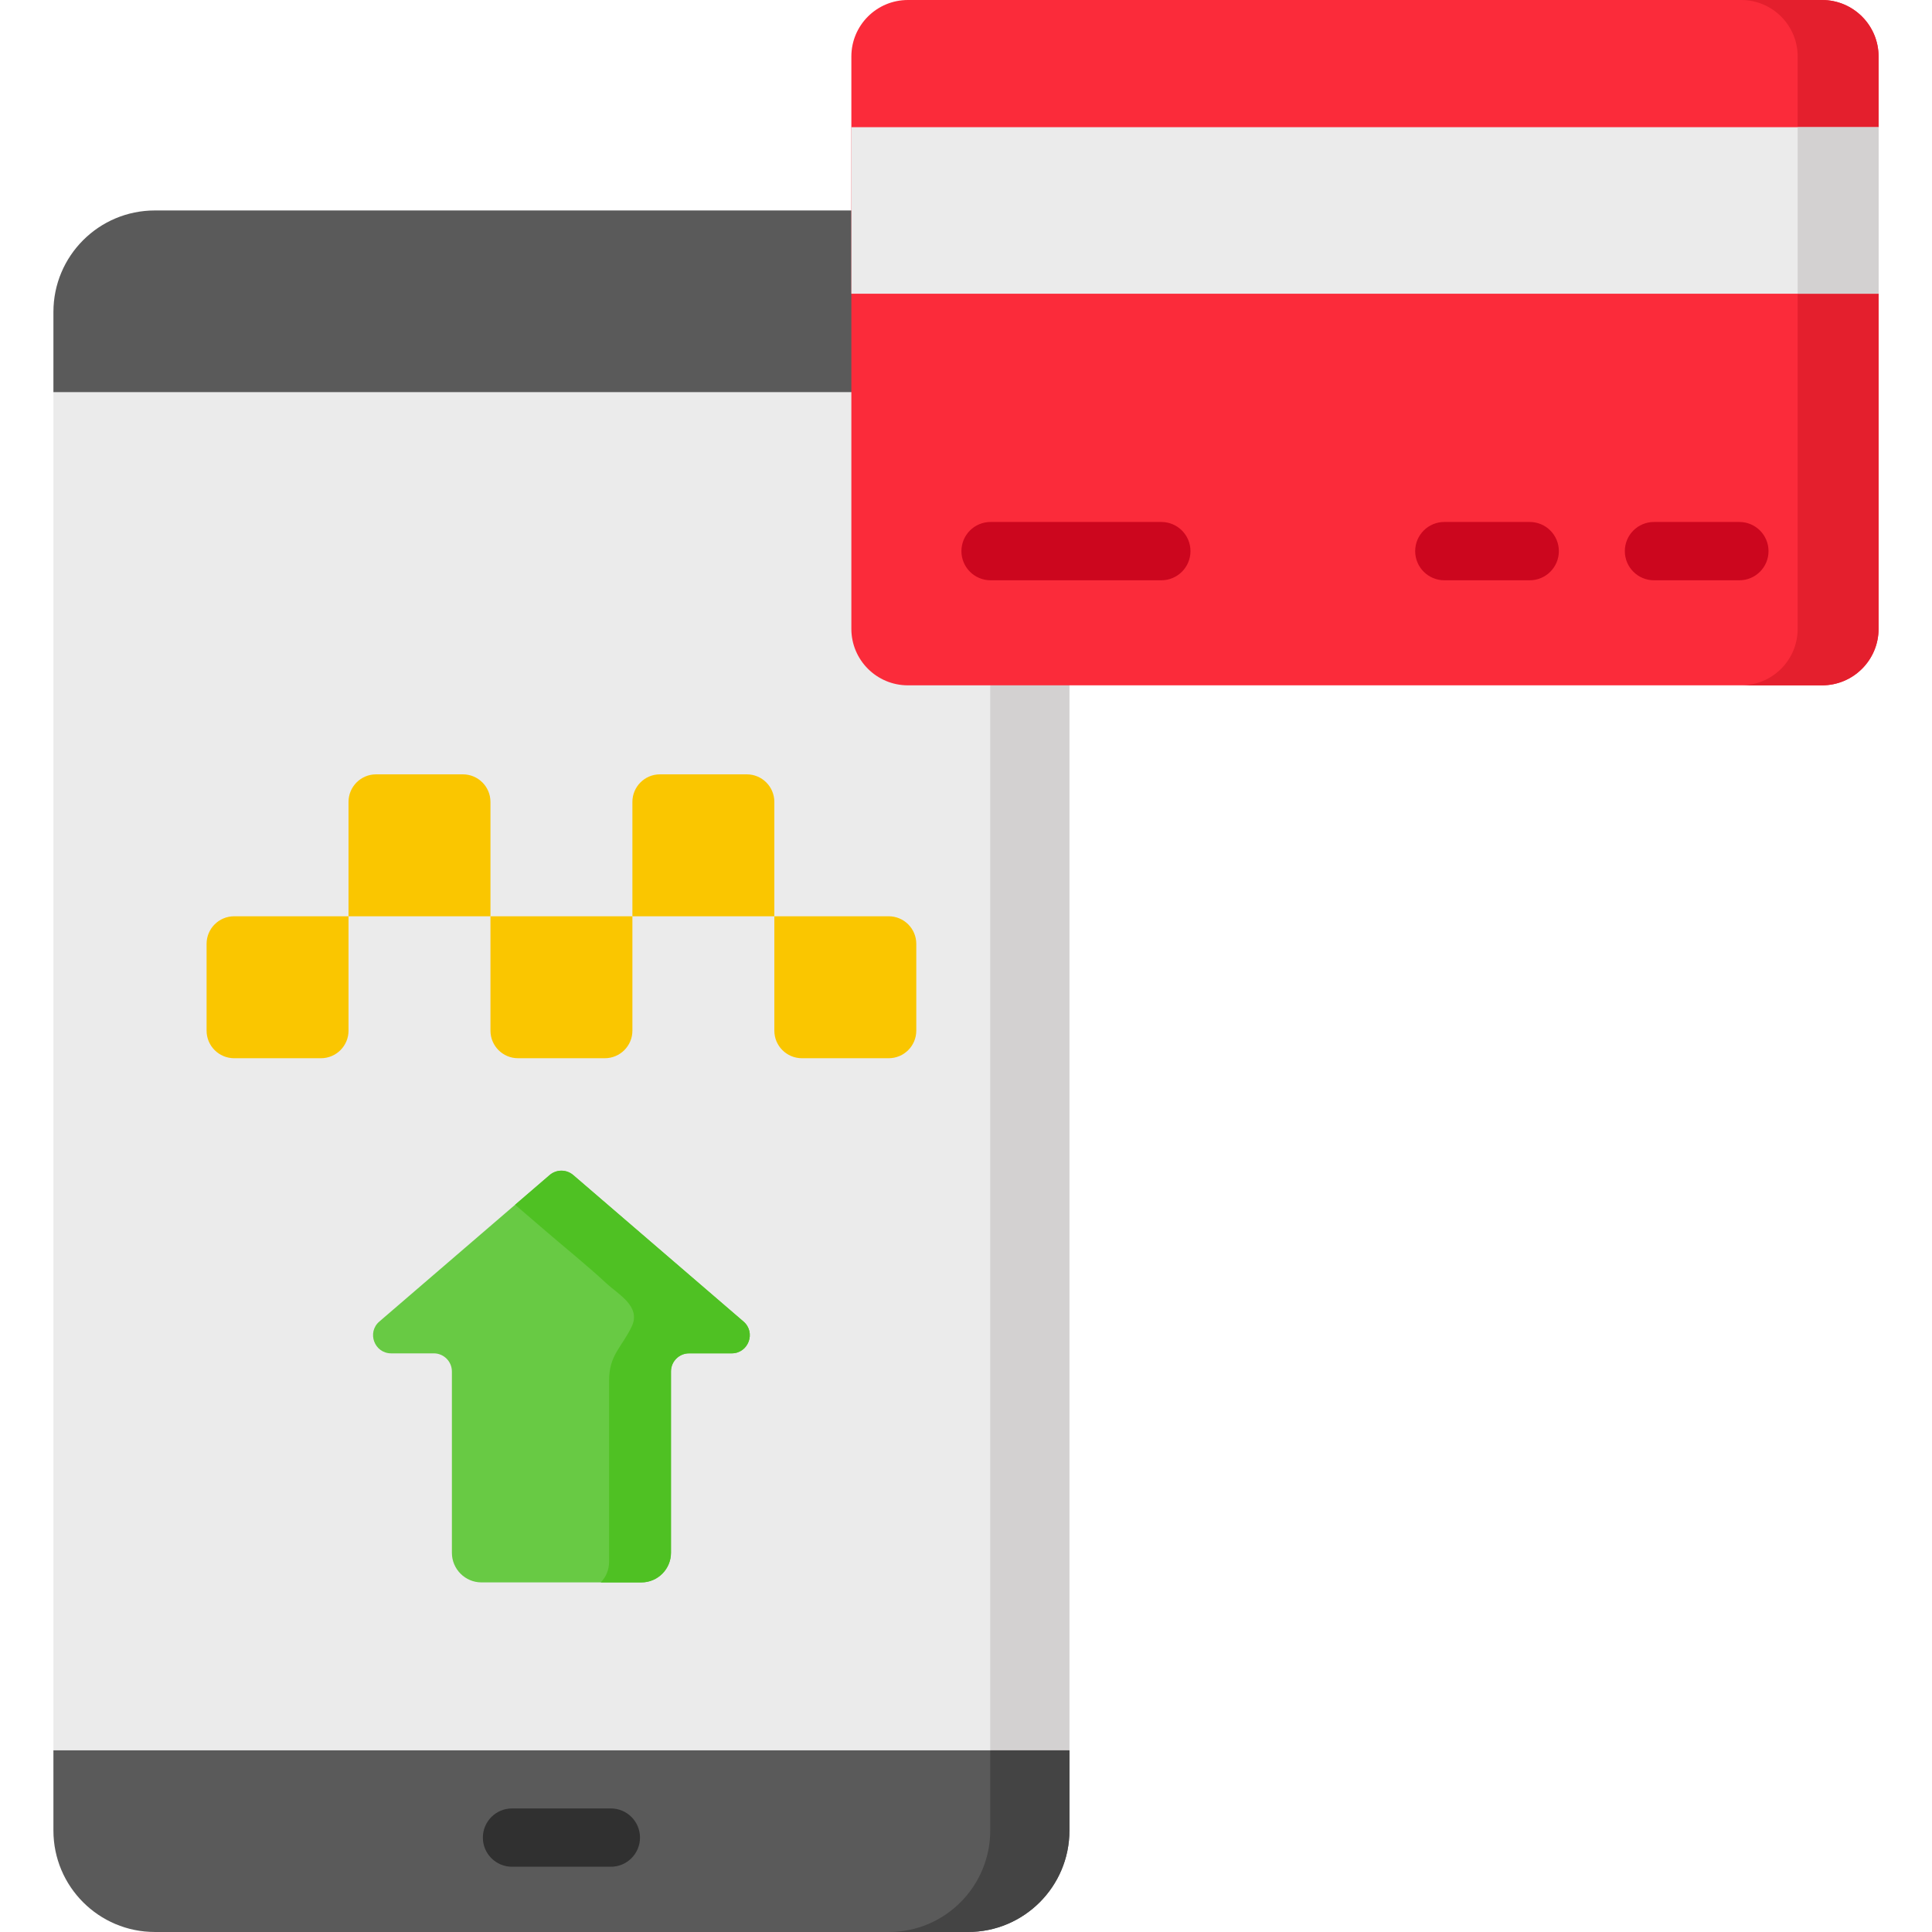 <svg id="Capa_1" enable-background="new 0 0 512 512" height="512" viewBox="0 0 512 512" width="512" xmlns="http://www.w3.org/2000/svg"><path d="m14.157 97.585h269.254v371.951h-269.254z" fill="#ebebeb"/><path d="m262.421 103.919h20.989v359.934h-20.989z" fill="#d3d1d1"/><path d="m283.41 103.919h-269.253v-21.258c0-14.85 12.038-26.887 26.887-26.887h215.479c14.85 0 26.887 12.038 26.887 26.887z" fill="#5a5a5a"/><path d="m283.413 82.662v21.257h-20.991v-21.257c0-14.852-12.039-26.891-26.891-26.891h20.991c14.852 0 26.891 12.04 26.891 26.891z" fill="#444"/><path d="m256.523 511.997h-215.479c-14.85 0-26.887-12.038-26.887-26.888v-21.257h269.253v21.257c0 14.85-12.038 26.888-26.887 26.888z" fill="#5a5a5a"/><path d="m283.413 463.852v21.257c0 14.852-12.039 26.891-26.891 26.891h-20.991c14.852 0 26.891-12.039 26.891-26.891v-21.257z" fill="#444"/><path d="m161.881 494.708h-26.191c-4.267 0-7.726-3.458-7.726-7.726 0-4.267 3.459-7.726 7.726-7.726h26.191c4.267 0 7.726 3.458 7.726 7.726-.001 4.268-3.46 7.726-7.726 7.726z" fill="#303030"/><path d="m145.654 311.404-45.115 38.809c-3.376 2.904-1.322 8.441 3.131 8.441h11.285c2.652 0 4.801 2.15 4.801 4.801v48.045c0 4.338 3.517 7.854 7.854 7.854h21.175 21.175c4.338 0 7.854-3.517 7.854-7.854v-48.045c0-2.652 2.15-4.801 4.801-4.801h11.285c4.453 0 6.507-5.537 3.131-8.441l-45.115-38.809c-1.8-1.548-4.462-1.548-6.262 0z" fill="#68ca44"/><path d="m193.901 358.651h-11.282c-2.653 0-4.8 2.147-4.8 4.8v48.051c0 4.335-3.52 7.855-7.855 7.855h-10.756c1.373-1.414 2.209-3.334 2.209-5.45 0 0 0-47.72 0-48.051 0-6.785 3.332-8.754 5.982-14.283 2.569-5.361-3.526-8.531-6.71-11.486-5.047-4.686-10.424-9-15.636-13.479-2.612-2.24-5.944-5.094-8.545-7.334l9.147-7.868c1.796-1.548 4.459-1.548 6.266 0l45.109 38.812c3.374 2.9 1.32 8.433-3.129 8.433z" fill="#4fc123"/><path d="m482.864 181.619h-242.266c-8.273 0-14.979-6.706-14.979-14.979v-151.66c0-8.273 6.706-14.98 14.979-14.98h242.266c8.273 0 14.979 6.706 14.979 14.979v151.66c0 8.274-6.706 14.98-14.979 14.98z" fill="#fb2b3a"/><path d="m497.843 14.978v151.667c0 8.268-6.71 14.978-14.978 14.978h-21.44c8.268 0 14.978-6.71 14.978-14.978v-151.667c0-8.268-6.709-14.978-14.977-14.978h21.44c8.267 0 14.977 6.71 14.977 14.978z" fill="#e41f2d"/><path d="m225.619 33.704h272.225v44.134h-272.225z" fill="#ebebeb"/><path d="m476.403 33.704h21.44v44.134h-21.44z" fill="#d3d1d1"/><path d="m307.761 153.78h-45.248c-4.267 0-7.726-3.458-7.726-7.726 0-4.267 3.458-7.726 7.726-7.726h45.248c4.267 0 7.726 3.458 7.726 7.726 0 4.267-3.458 7.726-7.726 7.726z" fill="#cc061e"/><path d="m405.388 153.78h-22.624c-4.267 0-7.726-3.458-7.726-7.726 0-4.267 3.458-7.726 7.726-7.726h22.624c4.267 0 7.726 3.458 7.726 7.726 0 4.267-3.458 7.726-7.726 7.726z" fill="#cc061e"/><path d="m460.949 153.78h-22.625c-4.267 0-7.726-3.458-7.726-7.726 0-4.267 3.458-7.726 7.726-7.726h22.625c4.267 0 7.726 3.458 7.726 7.726 0 4.267-3.459 7.726-7.726 7.726z" fill="#cc061e"/><g fill="#fac600"><path d="m85.057 280.439h-23.005c-4.035 0-7.305-3.271-7.305-7.305v-23.005c0-4.035 3.271-7.305 7.305-7.305h30.31v30.31c0 4.035-3.271 7.305-7.305 7.305z"/><path d="m160.287 280.439h-23.005c-4.035 0-7.305-3.271-7.305-7.305v-30.31h37.615v30.31c.001 4.035-3.27 7.305-7.305 7.305z"/><path d="m235.518 280.439h-23.005c-4.035 0-7.305-3.271-7.305-7.305v-30.31h30.31c4.035 0 7.305 3.271 7.305 7.305v23.005c0 4.035-3.27 7.305-7.305 7.305z"/><path d="m129.978 242.824h-37.616v-30.31c0-4.035 3.271-7.305 7.305-7.305h23.005c4.035 0 7.305 3.271 7.305 7.305v30.31z"/><path d="m205.208 242.824h-37.615v-30.31c0-4.035 3.271-7.305 7.305-7.305h23.005c4.035 0 7.305 3.271 7.305 7.305z"/></g></svg>